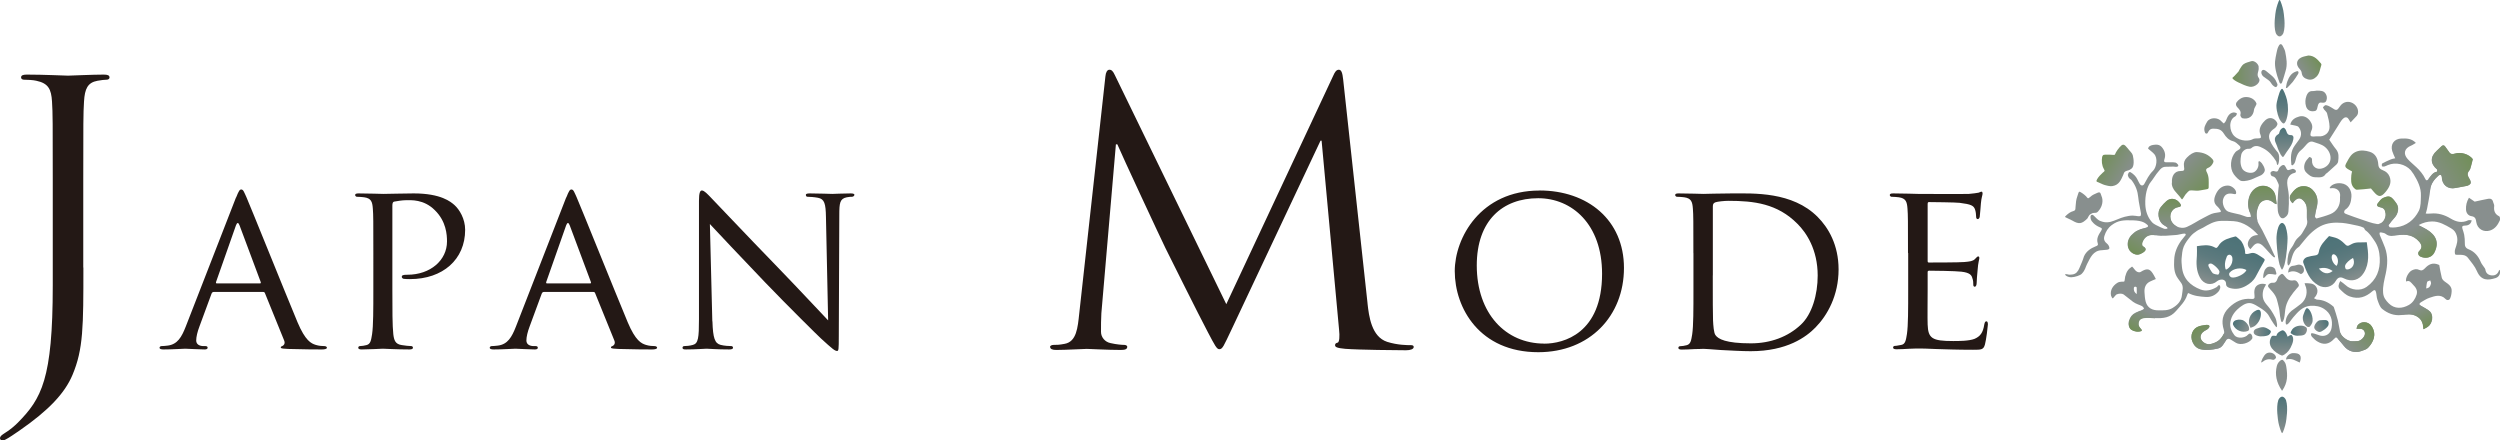 <svg viewBox="0 0 400.84 70.62" xmlns="http://www.w3.org/2000/svg" xmlns:xlink="http://www.w3.org/1999/xlink"><linearGradient id="a" gradientUnits="userSpaceOnUse" x1="368.85" x2="371.92" y1="11.57" y2="9.79"><stop offset="0" stop-color="#888f8e"/><stop offset="1" stop-color="#728f59"/></linearGradient><linearGradient id="b" x1="381.75" x2="377.42" xlink:href="#a" y1="25.83" y2="30.15"/><linearGradient id="c" x1="388.96" x2="396.22" xlink:href="#a" y1="29.26" y2="25.07"/><linearGradient id="d" x1="369.33" x2="369.33" xlink:href="#a" y1="35.37" y2="29.85"/><linearGradient id="e" x1="386.83" x2="388.75" xlink:href="#a" y1="49.38" y2="52.69"/><linearGradient id="f" x1="376.16" x2="380" xlink:href="#a" y1="55.84" y2="52"/><linearGradient id="g" x1="382.77" x2="382.77" xlink:href="#a" y1="36.08" y2="31.51"/><linearGradient id="h" x1="386.59" x2="389.39" xlink:href="#a" y1="36.44" y2="41.3"/><linearGradient id="i" x1="355.77" x2="352.2" xlink:href="#a" y1="55.99" y2="52.42"/><linearGradient id="j" x1="349.73" x2="353.93" xlink:href="#a" y1="26.17" y2="30.38"/><linearGradient id="k" x1="341.33" x2="336.92" xlink:href="#a" y1="27.88" y2="25.33"/><linearGradient id="l" x1="362.28" x2="357.94" xlink:href="#a" y1="11.86" y2="11.86"/><linearGradient id="m" x1="347.88" x2="347.88" xlink:href="#a" y1="36.6" y2="31.89"/><linearGradient id="n" x1="344.44" x2="341.99" xlink:href="#a" y1="36.39" y2="40.63"/><linearGradient id="o" x1="362.76" x2="362.76" xlink:href="#a" y1="35.41" y2="29.8"/><linearGradient id="p" x1="344.28" x2="342.32" xlink:href="#a" y1="49.82" y2="53.21"/><linearGradient id="q" gradientUnits="userSpaceOnUse" x1="366.23" x2="366.23" y1="25.19" y2="20.49"><stop offset="0" stop-color="#888f8e"/><stop offset="1" stop-color="#4d7378"/></linearGradient><linearGradient id="r" x1="365.49" x2="365.49" xlink:href="#q" y1="5.84" y2="0"/><linearGradient id="s" gradientUnits="userSpaceOnUse" x1="365.91" x2="365.91" y1="19.8" y2="14.24"><stop offset="0" stop-color="#888f8e"/><stop offset=".21" stop-color="#728485"/><stop offset=".48" stop-color="#5d7a7e"/><stop offset=".74" stop-color="#517479"/><stop offset="1" stop-color="#4d7378"/></linearGradient><linearGradient id="t" x1="376.18" x2="373.43" xlink:href="#s" y1="45.39" y2="37.84"/><linearGradient id="u" x1="365.9" x2="365.9" xlink:href="#q" y1="43.22" y2="35.74"/><linearGradient id="v" x1="370.01" x2="370.01" xlink:href="#q" y1="52.42" y2="49.41"/><linearGradient id="w" x1="371.15" x2="373.28" xlink:href="#q" y1="52.77" y2="51.54"/><linearGradient id="x" x1="369.89" x2="367.27" xlink:href="#q" y1="53.03" y2="53.03"/><linearGradient id="y" gradientTransform="matrix(1 0 0 -1 0 -2573.42)" x1="365.9" x2="365.9" xlink:href="#q" y1="-2642.86" y2="-2637.02"/><linearGradient id="z" x1="365.81" x2="365.81" xlink:href="#q" y1="57.03" y2="52.95"/><linearGradient id="A" x1="355.67" x2="358.64" xlink:href="#s" y1="46.13" y2="37.97"/><linearGradient id="B" x1="360.69" x2="362.29" xlink:href="#q" y1="52.48" y2="49.72"/><linearGradient id="C" x1="360.58" x2="358.16" xlink:href="#q" y1="52.91" y2="51.52"/><linearGradient id="D" x1="361.36" x2="364.11" xlink:href="#q" y1="53.2" y2="53.2"/><g fill="#888f8e"><path d="m364.41 45.34c-.4-.08-.93.38-.71.68.18.25.46.53.64.74.77.9.75 1.4 1.05 2.56.15.58.12 1.22.27 1.8.02.1.07.52.23.52s.29-.45.32-.55c.15-.58.14-1.33.29-1.92.3-1.15.98-2.02 1.75-2.92.18-.21.44-.37.3-.69-.15-.34-.39-.68-.79-.61-.69.13-1.09-.19-1.45-.69-.08-.1-.27-.35-.41-.35s-.37.19-.59.46c-.16.19-.22 1.09-.91.96z"/><path d="m365.36 12.85c.07.2.13.56.33.56s.26-.36.33-.56c.17-.48.29-.98.44-1.47.33-1.03.14-2.06-.06-3.08-.05-.26-.19-.52-.31-.76-.1-.2-.2-.44-.41-.47s0 0 0 0c-.21.03-.32.28-.41.47-.12.25-.22.72-.27.98-.2 1.02-.37 1.56-.09 2.86.11.5.27.99.44 1.47z"/><path d="m372.44 17.17s.1.26.19.38c.15.21.42.39.48.62.18.71.39 1.44.4 2.16.02.98-.85 1.63-1.81 1.53-.24-.03-.49.02-.73.03-.47.02-.6-.13-.49-.57.03-.13.07-.27.13-.39.26-.57.1-1.09-.23-1.55-.42-.58-1.06-.89-1.73-.7-.59.17-1.22.45-1.44 1.29.32.07.57.11.82.17.17.05.38.08.49.2.47.55.6 1.33.11 2.04-.22.32-.45.62-.68.93-.7.94-.69 2.01-.56 3.11 0 .03.08.06.15.1.47-.26.49-.77.62-1.2.15-.49.34-.9.76-1.23.36-.28.65-.66.96-1 .28-.3.62-.49 1.03-.34.61.22 1.3.37 1.8.76 1.24.95 1.4 2.8-.22 3.44-.97.38-1.85-.19-1.79-1.24.02-.31-.06-.47-.44-.54-.13.16-.3.33-.45.53-.45.61-.51 1.46-.08 1.91.4.42.85.8 1.48.81.62 0 1.29.15 1.7-.54.04-.06.14-.09.2-.14.51-.45 1.02-.9 1.52-1.37.13-.12.24-.32.26-.5.09-.68.15-1.35-.35-1.95-.39-.47-.72-1.01-1.08-1.52.46-.72.94-1.48 1.42-2.24.18-.28.33-.57.53-.83.22-.28.52-.62.88-.49.24.08.37.46.6.78.32-.33.66-.68.98-1.04.1-.12.17-.28.2-.43.12-.72-.36-1.47-1.1-1.73-.66-.24-1.38.01-1.79.63-.48.72-.58.73-1.35.2-.26-.18-.58-.33-.89-.39-.14-.03-.36.18-.48.33z"/><path d="m400.73 34.69c-.73-.35-.91-.91-.82-1.66.03-.2-.12-.42-.17-.63-.09-.44-.38-.6-.78-.53-.69.12-1.38.29-2.18.46-.2-.14-.51-.35-.92-.63-.38.66-.5 1.25-.47 1.89.02.57.36.99.87 1.07.64.09.71.48.78.96.17 1.08 1.16 1.67 2.2 1.34.81-.26 1.23-.89 1.56-1.59.09-.18.04-.62-.07-.67z"/><path d="m370.75 14.6c-.54 0-.79.35-.94.76-.2.54-.24 1.12-.07 1.69.17.54.57.81 1.11.79.52-.02.63-.12.77-.84.07-.35.23-.61.58-.55.41.06.7.03.83-.41.11-.37.05-.7-.15-1.02-.32-.5-.82-.48-1.42-.49-.17.02-.44.08-.71.08z"/><path d="m366.51 14.08c.07-.33.1-.68.22-.99.26-.69.6-1.35 1.37-1.61.11-.04.29-.13.38-.02s.05.29 0 .38c-.28.45-.56.89-.88 1.3-.28.35-.61.65-.92.98l-.15-.03z"/><path d="m366.08 57.77s-.09-.09-.18-.09-.25.12-.26.12c-.23.2-.46.41-.58.87-.34 1.35-.07 2.65.79 3.92.01.03.02.06.05.06.01 0 .02-.02.05-.06.86-1.27.84-2.38.63-3.76-.08-.49-.18-.73-.5-1.06z"/><path d="m368.65 42.42c-.3 0-.61.17-.92.19-.67.04-.79.52-.87 1.1.78-.42 1.45-.14 2.06.24.45-.18.54-.5.47-.88-.08-.4-.37-.63-.74-.64z"/><path d="m367.67 56.62c1.06-.04 1.48.39 1.06 1.51-.65-.26-1.25-.78-2.18-.48-.02-.07.01-.19.04-.28.05-.17.45-.73 1.07-.76z"/><path d="m371.03 47.82c.22.1.35.21.48.22.97.03 1.79.42 2.52 1.03.06.05.15.11.17.19.22.69.47 1.39.64 2.09.16.65.23 1.32.38 1.97.16.65 1.22 1.41 1.89 1.4.31 0 .62 0 .93-.03.48-.04 1.07-.63 1.13-1.11s-.28-.87-.76-.86c-.17 0-.34 0-.58 0 .06-.21.07-.38.15-.51.54-.8 1.78-.7 2.29.12.85 1.33.23 2.57-.6 3.44-.26.27-.71.38-1.09.52-1 .38-2.14.02-2.78-.84-.31-.41-.63-.74-.96-1.13-.1-.12-.3-.24-.3-.24s-.2.15-.31.26c-.81.9-1.72 1.02-2.74.37-.3-.19-.54-.45-.79-.7-.11-.11-.22-.4-.15-.52.07-.13.4-.03.58.02.35.09.69.28 1.04.33.86.12 1.52-.4 1.67-1.28.22-1.26-.15-2.35-1.22-3.04-.61-.4-1.37-.54-2.16-.49-1.28.09-1.99.96-2.74 1.81-.23.26-.41.55-.62.82-.11.13-.32.4-.51.38-.19-.03-.3-1.27.82-2.2.51-.38 1.03-.73 1.52-1.13.89-.72 1.15-1.99.66-3.03-.03-.07-.04-.15-.08-.27.7 0 1.43-.04 1.83.54s.28 1.26-.33 1.87z"/><path d="m400.78 43.27s-.09.06-.11.1c-.18.56-.6.83-1.13.79-.55-.04-.97-.33-1.05-.96-.01-.11-.1-.21-.17-.31-.19-.3-.44-.57-.57-.89-.39-.94-1.01-1.67-1.96-2.04-.5-.2-.61-.52-.59-1.01.01-.43-.03-.87-.1-1.3-.05-.32-.18-.62-.27-.93-.1-.34-.09-.55.38-.55.63 0 1-.31 1.09-.85-.2 0-.41-.06-.56 0-1 .48-1.9.27-2.81-.28-.97-.59-2.03-.92-3.2-.8-.26.03-.53.01-.8.01.07-.25.16-.5.21-.76.18-1.01.41-2.02.51-3.04.1-1.01.66-1.69 1.36-2.32.08-.08.28-.12.37-.07.09.04.14.22.15.34.02 1.24 1 2.01 2.2 1.74.6-.14 1.21-.2 1.81-.34.22-.05.49-.2.59-.38.08-.15 0-.45-.11-.63-.27-.47-.57-.89-.1-1.43.17-.19.22-.5.3-.77.1-.33.17-.67.27-1.07-.6-.79-1.87-1.19-2.88-.88-.32.1-.67.13-.9-.24-.16-.26-.38-.49-.54-.75-.21-.36-.44-.46-.76-.13-.21.22-.44.43-.67.64-1.11.97-1.09 2.09.04 3.02.06.05 0 .35-.03.36-.67.11-.97.68-1.33 1.13-.26.32-.43.32-.59-.04-.27-.61-.91-1.39-1.41-1.83-.45-.44-.98-.84-1.39-1.31-.76-.85-.51-1.71.55-2.14.26-.1.48-.28.77-.44-.71-.74-1.52-.72-2.3-.7-1.16.02-1.81.9-1.49 2.01.11.38.3.73.48 1.16-.27.06-.49.08-.68.17-.48.2-.95.41-1.4.66-.08.05-.09.29-.06.43 0 .04.24.09.35.07.21-.05.41-.15.61-.24 1.24-.52 2.78-.17 3.68.83 0 0 .25.35.44.61.64 1.05 1.23 2.18 1.18 3.47-.03.82.01 1.73-.33 2.42-.74 1.46-1.97 2.45-3.68 2.65-.32.04-.65.04-.96 0-.08-.01-.23-.31-.19-.37.3-.42.62-.82.97-1.2.56-.61.74-1.61.3-2.24-.86-1.24-1.14-1.33-2.12-.91-.34.15-.6.52-.85.84-.25.31-.12.56.28.64.66.13.86.35.95 1.03.1.77-.51 1.81-1.41 1.68-.87-.13-1.71-.47-2.56-.75-.76-.25-1.52-.53-2.27-.81-.16-.06-.39-.14-.43-.27s.05-.4.17-.47c.75-.49.93-1.26.99-2.06.07-1.02-.5-2.04-1.65-2.17-.89-.11-1.66.27-1.85.75.05.02.09.06.14.05.99-.18 1.68.46 1.53 1.37-.02.1 0 .21 0 .31.04 1.08-.54 2.06-1.55 2.46-.72.29-1.46.49-2.21.7-.06.02-.27-.22-.26-.32.07-.49.16-.97.29-1.45.23-.89.18-1.74-.38-2.49-.4-.53-.89-.88-1.62-.91-1.04-.04-1.61.6-2.13 1.32-.31.44-.19 1.02.29 1.41.09-.13.16-.25.26-.35.56-.56.97-.59 1.51-.01.24.26.44.65.48.99.08.71-.03 1.45.06 2.16.08.72-.36 1.19-.65 1.73-.12.22-.25.43-.41.61-.23.26-.54.47-.74.76-.26.36-.39.81-.66 1.15-.58.74-.69 1.6-.72 2.48 0 .14.06.28.09.41.05 0 .09.02.14.03.09-.15.21-.28.26-.44.28-.93.41-1.93 1.33-2.52.13-.08.21-.23.31-.35.49-.57.94-1.19 1.48-1.71.5-.48 1.06-.94 1.67-1.25 1.1-.57 2.32-.65 3.53-.54.83.08 1.65.28 2.47.45.32.07.64.16.93.31.14.07.17.34.31.43.62.42.99 1.03 1.41 1.63.6.85.83 1.77.88 2.79.1 1.92-.51 3.51-2.11 4.65-.98.7-2.49.55-3.37-.29-.24-.23-.53-.41-.85-.65-.26.46-.42.95-.07 1.29.47.45.89.93 1.59 1.18 1.44.51 2.58.09 3.64-.84.3-.26.48-.23.57.16.1.4.09.84.23 1.22.19.52.37 1.14.76 1.46.87.71 1.91 1.12 3.09.98.84-.1 1.65-.25 2.48.22.55.31.83.72.97 1.28.06.25.07.52.1.78.24-.13.49-.25.71-.4.74-.52.94-1.86.31-2.45-.4-.38-.95-.6-1.42-.9-.11-.07-.27-.16-.27-.26s.12-.24.22-.3c.45-.26.9-.57 1.39-.73.87-.29 1.79-.64 2.59.2.25.26.59.18.71-.07.17-.36.24-.78.26-1.18.05-.77-.51-1.14-1.06-1.52-.22-.15-.46-.39-.52-.63-.19-.73-.3-1.49-.41-2.06-1.06-.51-1.74-.06-2.29.52-.3.32-.56.44-.91.27-.42-.21-.79-.12-1.17.06-.56.27-1.09 1.27-.94 1.8.55-.28.8.2 1.09.49.44.43.8.93.59 1.61-.22.69-.62 1.3-1.23 1.65-1.07.62-2.32.69-3.25-.26-.45-.46-.83-.92-.89-1.66-.09-1.08.2-2.08.42-3.1.3-1.41.37-2.8-.12-4.17-.24-.67-.55-1.32-.82-1.98-.05-.12-.06-.26-.05-.39 0-.03.15-.09.22-.07.25.06.55.08.74.23.62.52 1.29.32 1.97.22 1.32-.2 2.53-.03 3.46 1.06.47.55.48 1.02-.03 1.52-.22.22-.16.66.17.83.8.4 1.81.25 2.25-.58.82-1.56.37-2.8-1.22-3.75-.39-.23-.8-.42-1.32-.69.74-.4 1.43-.58 2.16-.59 1.17-.02 2.13.55 3.1 1.12.5.29.73.66.88 1.17.22.75 0 1.41-.24 2.09-.1.27-.1.61-.03.88.02.09.44.11.68.09.53-.03 1.05.05 1.38.48.53.69 1.12 1.37 1.45 2.15.67 1.55 1.78 1.48 3 1.09.57-.18.83-.8.65-1.3zm-11.61 1.92c.04-.12.32-.15.49-.23.04.16.15.34.12.49-.09.33-.17.71-.78.8.06-.41.06-.75.17-1.06z"/><path d="m367.95 27.19c-.12-.07-.27-.14-.39-.11-.57.14-.78.46-1.04-.23-.15-.2-.18-.4-.42-.4s-.52.29-.67.5c-.13.34-.2.5-.32.54-.11.05-.27 0-.56-.07-.11-.03-.27.05-.39.11-.23.13-.09.66.16.72.5.11.64.43.84.88.24.53.27.49.17 1.03-.06.34-.17 2.5-.17 2.5.02.33.03.68.06 1.14.03.44.36 1.16.67 1.19.32.03.34-.04.53-.18.27-.19.47-.46.5-.91.03-.46.05-.91.07-1.24 0 0 0-1.01-.01-1.33s-.1-.83-.16-1.17c-.09-.54-.19-1.1.05-1.62.2-.45.56-.72 1.06-.83.25-.06.25-.38.02-.51z"/></g><path d="m338.72 29.83c-.41.07-.87-.06-1.28-.17" fill="#009fe8" opacity=".3"/><path d="m341.9 29.04c-.07-.1-.15-.2-.25-.26-.31-.19-.42-.46-.44-.82 0-.16.15-.48.41-.34.25.14.46.33.68.55.35.36.5.86.77 1.3.24.38.56.32.73.03.42-.74.71-1.43 1.41-2.12.57-.57.8-2.02.17-2.7-.27-.3-.61-.53-.96-.84.05-.39.43-.54.78-.6.53-.09 1.06-.11 1.46.4.46.57.61 1.2.38 1.88-.17.51.08.5.45.5.42 0 .93-.04 1.34.05.16.04.6.45.36.61-.21.14-.54.03-.71.03-.48.01-.79.02-1.27.03-.7-.02-1.11.79-1.26.91-.14.11-.88 1.29-1.1 1.52-.58.71-.94 2.08-.88 3.62.04 1.04.36 2.03 1.07 2.83.17.19.4.33.62.45.48.25 1.15.56 1.34.61.19.04.48.02.55-.09.1-.14-.52-.41-.78-.62-.76-.6-.94-2.01-.33-2.76.28-.35.58-.68.91-.97.73-.64 1.68-.4 2.23.45.17.26.08.45-.27.5-.94.13-1.5.95-1.3 1.89.23 1.07 1.54 1.77 2.63 1.3.92-.4 1.75-.99 2.65-1.44.6-.3 1.15-.65 1.71-.77.55-.11 1.03-.14 1.07-.21.05-.1-.05-.3-.18-.44-.11-.13-.21-.28-.34-.39-.74-.61-.58-1.35-.24-2.06.37-.77.96-1.31 1.88-1.32.58-.01 1.27.55 1.34 1.04.04.29-.06.39-.34.32-.96-.22-1.47.01-1.73.79-.23.68.17 1.79.81 2.03.6.22 1.25.3 1.87.47.42.11 1.01.39 1.26.4s.34-.03.51-.05c-.03-.17-.05-.3-.09-.51-.68-1.17-.51-3.47 1.13-4.26 1.25-.6 2.73.19 2.89 1.56.04.35.21 1.14.12 1.17-.09.04-.51-.27-.68-.4-.69-.51-1.74-.27-2.11.5-.39.82-.51 1.7-.24 2.57.17.54.54 1.02.8 1.54.44.86.87 1.73 1.29 2.6.23.48.45.96.66 1.44.04.08.17.21.03.3-.14.1-.66-.52-1-.89s-.54-.62-.84-.91c-.42-.41-.97-.72-1.56-.07s-.38.47-.48.57c-.49-.43-.56-.95-.19-1.56.25-.41.69-.72 1.43-.71-.98-1.1-2.34-2.13-3.94-2.23-.7-.04-1.4-.07-2.1-.04-1.05.04-1.92.57-2.79 1.08-.32.19-.69.31-.99.52-.37.25-.74.52-1.02.86-.42.51-.85 1.06-1.1 1.66-.24.58-.28 1.26-.34 1.9-.04.43.01.88.05 1.31.16 1.9 1.32 3.03 2.99 3.67.89.34 1.78.09 2.59-.39.15-.09.31-.42.44-.3.29.26.03.81-.16 1.02-.57.64-1.24.93-2.12.86-.82-.06-1.77-.13-2.69-.61-.08-.05-.18.21-.21.31-.33 1.03-1.09 1.75-1.77 2.54-.94 1.1-2.06 1.22-3.38 1.15-.55-.03-1.27-.11-1.81-.03-.29.04-.59.15-.74.4-.18.32-.21.83.14 1.19.08.08.27.34.27.34s.02.25-.67.25c-.24 0-.69-.08-1.04-.32s-.51-.9-.31-1.46.46-.95 1.03-1.23 1.02-.43.72-.29.61-.24.63-.33c.02-.1-.12-.34-.35-.46-.29-.16-.91-.31-1.4-.67-.69-.51-1.3-1.05-1.51-1.18-.28-.18-.75-.16-1.13 0-.12.05-.49.56-.58.62-.1.06-.28-.31-.31-.45-.16-.84.27-1.55 1-2.02.46-.3 1.06-.15 1.12-.22.09-.09.12-.68.15-.78.23-.86.5-1.22 1.11-1.62.25.21.47.64.76.81.16.09.44.16.58.07 1.18-.75 1.59-.5 2.18.56.1.18.19.36.29.56-.28.12-.7.28-.97.42-.68.35-.89.97-.85 1.68.03.52.06 1.06.2 1.56.29 1.01 1.09 1.37 2.06 1.36.75 0 1.51.05 2.21-.36.82-.49 1.44-1.11 1.54-2.11.07-.67.32-1.36-.17-1.98-.16-.21-.31-.43-.47-.65-.67-.91-.66-1.96-.61-3.02.05-1.14.47-2.14 1.12-3.05.17-.24.38-.45.54-.68.06-.08.25-.24.18-.37-.07-.14-.34-.07-.46-.06-.36.05-.72.18-1.08.2-1.11.06-2.2.25-3.33.03-.93-.17-1.68.09-2.08 1.08-.08.19-.11.59.07.68.88.49.25.95-.49 1.27-.61.26-1.43-.16-1.75-.78-.43-.85-.1-1.87.64-2.47.29-.23.3-.33.9-.6s.77-.23 1.16-.37c.13-.05.32-.06.35-.17.03-.1.1-.18-.16-.37s-.64-.6-2.21-.65c-1.56-.05-2.38 0-3.41.76-.61.45-.97 1.06-1.18 1.75-.16.53 0 .91.49 1.29.14.11.33.46.31.66s-.29.25-.46.26c-.25.02-.54.06-.76.07-1.4.05-1.84 1.22-2.37 2.24-.27.52-.26.93-.84 1.54-.24.26-1.12.55-1.68.56-.66 0-1.14-.43-.94-.5.43-.04.35.17 1.11.05.6-.07.91-.51 1.11-.98.27-.63.55-1.23.76-1.93.36-.81 1.08-1.29 1.85-1.59.3-.12.46-.19.36-.48-.27-.8.15-1.41.53-2.01.23-.36.13-.45-.21-.58-.38-.16-.73-.38-1-.65-.27-.28-.35-.38-.43-.62-.05-.15-.16-.66.17-.73s.76.87 1.48 1.04c.7.27 1.34.2 2.09-.1.78-.31 1.41-.61 2.36-.76.98-.16 1.32.13 1.81.03.11-.02.15-.28.13-.42-.13-.86-.36-1.71-.44-2.58-.09-.99-.41-1.86-.99-2.65-.07-.1-.15-.2-.25-.26-.31-.19-.42-.46-.44-.82m1.44 19.23c0-.42.01-.74-.01-1.05 0-.06-.16-.14-.24-.14s-.2.1-.21.17c-.04.36 0 .7.46 1.02z" fill="#888f8e"/><path d="m334.68 35.03c-.9.9-1.36.96-2.44.32-.32-.19-1.08-.49-1.14-.56s.64-.69.98-.82c.7-.26.67-.16.71-.88.03-.53.1-1.14.25-1.52s.2-.77.33-.83.82.44 1.1.73c.26.27.24.5.66.11s.7-.44 1.1-.64c.61-.3.57.17.69.43.39.82.09 1.74-.29 2.24-.37.51-.44.51-.84.52-.4 0-.43.16-.69.26-.24.22-.27.43-.42.65z" fill="#888f8e"/><path d="m365.2 26.45c-.17.06-.13-.4-.24-.58-.54-.86-1.2-1.64-2.1-2.1-.56-.29-1.24-.62-1.88-.03-.1.09-.29.13-.43.12-.56-.06-1.1.46-1.2.95-.14.72-.21 1.46.12 2.16.25.53 1.06.86 1.73.7.51-.12.94-.75.92-1.36 0-.12-.05-.39.06-.46s.42.24.48.33c.23.33.38.6.46.96.08.35-.24.76-.57.95-.25.08-1.31.61-1.61.7-.16.05-.96.33-1.57.22-.33-.06-.9-.64-1.21-1.07-.71-1.01-.55-2.62.27-3.57.12-.13.29-.23.45-.31.37-.18.47-.44.17-.72s-.63-.61-1-.7c-.71-.18-1.15-.67-1.48-1.21-.47-.75-.99-.79-1.72-.8-.57-.01-.74.45-.81.56s-.08.23-.28.23-.27-.28-.29-.38c-.14-.58.12-1.01.4-1.5.43-.76 1.76-.77 2.33-.06.1.13.25.22.37.32.12-.16.28-.3.34-.48.23-.59.47-1.16 1.16-1.29.18-.03.54.08.58.16s-.13.42-.27.48c-1.1.53-.96 2.39-.12 3.16 1.03.95 2.47.74 2.84.53.37-.22.74-.15.9-.17s.38 0 .47-.09c.07-.07.04-.32-.02-.45-.34-.77-.06-1.42.41-2 .4-.49.92-.92 1.6-.62.3.13.62.48.69.78.05.23-.24.64-.49.8-.73.47-1.05 1.08-.72 1.89.32.77.81 1.38 1.31 1.99.36.59.12 1.89-.05 1.95z" fill="#888f8e"/><path d="m363.35 45.58c-.18.35-.4.66-.48 1-.09.37-.11.78-.04 1.15.15.81.84 1.31 1.27 1.97.27.41.52.83.73 1.27.14.31.2.67.26 1.01.02.13.01.49-.09.48-.11-.02-.85-1.12-1.15-1.7-.37-.72-1-1.11-1.64-1.51-.36-.23-.74-.46-1.14-.59-.67-.22-1.29.13-1.78.49-.83.61-1.51 1.39-1.68 2.48-.13.8.18 1.51.64 2.11s1.7.48 2.17-.07c.24-.28.44-.23.58-.02.12.17.19.51.1.66-.46.72-1.86 1.1-2.59.66-.29-.17-.57-.37-.87-.54-.28-.16-.5-.17-.74.16-.35.48-.58 1.13-1.27 1.29-.92.21-1.81.33-2.74.14-.65-.13-1.09-.58-1.35-1.18-.45-1.03 0-2.2 1.08-2.53.35-.11 1.17-.21 1.17-.21s.43-.03.46.21-.32.51-.46.58c-.46.22-.88.52-.96 1.06-.11.66.81 1.44 1.64 1.22.96-.25 1.57-.61 2.09-1.65.09-.18.06-.43 0-.62-.43-1.36-.24-2.55.83-3.58 1.02-.98 2.16-1.53 3.59-1.39.42.04.56-.09.5-.52-.05-.35-.06-.73.03-1.07.18-.69 1.03-1.03 1.82-.74z" fill="#888f8e"/><path d="m362.93 44.58c-.11 0-.04-.62.05-.88.1-.29.1-.45.46-.78s1.21-.16 1.37.29c.02.05.03.1.04.15.25.71.2.74-.49.6-.35 0-.63-.15-.97.19s-.35.43-.46.44z" fill="#888f8e"/><path d="m360.17 15.56c.72 0 1.4.41 1.62 1.03.04.11-.09.29-.15.43-.08.19-.22.37-.24.57-.11 1.06-.85 1.59-1.86 1.37-.15-.03-.38-.41-.33-.55.17-.54-.15-.86-.44-1.16-.42-.44-.3-.77.08-1.14.39-.37.79-.56 1.32-.56z" fill="#888f8e"/><path d="m365.16 13.63c-.03.15-.17.34-.24.34-.17-.01-.38-.16-.5-.28-.21-.2-.33-.49-.53-.69-.24-.23-.72-.51-1.01-.75s-.37-.66-.27-.84c.21-.39.61-.14.83.06.57.5 1.26.9 1.55 1.66.05.14.2.35.17.49z" fill="#888f8e"/><path d="m362.58 58.13c-.13-.08.33-1.13.77-1.43.4-.28 1.02-.2 1.38.18.13.14.24.41.18.51s-.28.37-.52.29c-1.16-.35-1.69.52-1.82.44z" fill="#888f8e"/><path d="m369.04 11.65c.06.62.43.92.98 1.07.56.16 1.02-.05 1.41-.44.51-.52.55-1.23.77-1.87.02-.06-.01-.18-.06-.23-.54-.63-1.07-1.26-2.02-1.28-.39.1-.82.15-1.17.33-.78.39-.86 1.17-.25 1.81.16.17.32.4.34.62z" fill="url(#a)"/><path d="m376.94 24.94c-.31.38-.53.83-.77 1.26-.23.41-.16.64.24.89.23.14.46.27.71.4-.05.25-.11.43-.12.62-.04.69-.12 1.39.37 1.97.13.15.34.34.51.34.68-.02 1.36-.11 2.27-.2.14.17.28.34.43.51.75.89 1.16.94 1.9.06.58-.69 1.05-1.49.65-2.49-.2-.5-.58-.81-1.04-.99-.48-.19-.73-.39-.77-.99-.06-.87-.43-1.69-1.36-1.98-.7-.22-1.46-.32-2.18-.02-.32.13-.63.36-.84.62z" fill="url(#b)"/><path d="m389.39 28.66c.37-.45.66-1.02 1.33-1.13.03 0 .08-.31.03-.36-1.12-.92-1.14-2.04-.04-3.02.23-.2.46-.42.67-.64.32-.34.55-.23.76.13.16.26.37.49.54.75.23.37.58.34.9.24 1.01-.31 2.28.09 2.88.88-.1.4-.17.74-.27 1.07-.08.26-.13.57-.3.77-.48.54-.17.96.1 1.44.1.18.19.48.11.63-.1.18-.37.33-.59.38-.6.14-1.21.21-1.81.34-1.2.27-2.18-.49-2.2-1.74 0-.12-.06-.3-.15-.34-.09-.05-.29 0-.37.07-.69.63-1.26 1.31-1.36 2.32" fill="url(#c)"/><path d="m371.14 34.7c.07-.49.16-.97.29-1.45.23-.89.18-1.74-.38-2.49-.4-.53-.89-.88-1.62-.91-1.04-.04-1.61.6-2.13 1.32-.31.44-.19 1.02.29 1.41.09-.13.16-.25.26-.35.56-.56.97-.59 1.51-.01.24.26.44.65.48.99.08.71-.03 1.45.06 2.16" fill="url(#d)"/><path d="m385 50.5c.84-.1 1.65-.25 2.48.22.55.31.83.72.97 1.28.06.25.07.52.1.78.24-.13.49-.25.71-.4.74-.52.94-1.86.31-2.45-.4-.38-.95-.6-1.42-.9-.11-.07-.27-.16-.27-.26" fill="url(#e)"/><path d="m375.23 53.32c.16.65 1.22 1.41 1.89 1.4.31 0 .62 0 .93-.03.48-.04 1.07-.63 1.13-1.11s-.28-.87-.76-.86c-.17 0-.34 0-.58 0 .06-.21.07-.38.15-.51.54-.8 1.78-.7 2.29.12.85 1.33.23 2.57-.6 3.44-.26.27-.71.38-1.09.52-1 .38-2.14.02-2.78-.84-.31-.41-.63-.74-.96-1.13" fill="url(#f)"/><path d="m382.95 36.08c.3-.42.62-.82.97-1.2.56-.61.74-1.61.3-2.24-.86-1.24-1.14-1.33-2.12-.91-.34.15-.6.52-.85.84-.25.31-.12.56.28.64.66.13.86.35.95 1.03.1.77-.51 1.81-1.41 1.68" fill="url(#g)"/><path d="m384.42 37.7c1.32-.2 2.53-.03 3.46 1.06.47.55.48 1.02-.03 1.52-.22.22-.16.66.17.83.8.4 1.81.25 2.25-.58.82-1.56.37-2.8-1.22-3.75-.39-.23-.8-.42-1.32-.69" fill="url(#h)"/><path d="m356.9 54.57c-.35.48-.58 1.13-1.27 1.29-.92.21-1.81.33-2.74.14-.65-.13-1.09-.58-1.35-1.18-.45-1.03 0-2.2 1.08-2.53.35-.11 1.17-.21 1.17-.21s.43-.03.46.21-.32.51-.46.58c-.46.22-.88.52-.96 1.06-.11.66.81 1.44 1.64 1.22.96-.25 1.57-.61 2.09-1.65" fill="url(#i)"/><path d="m352.2 24.38c1.17.05 1.91.46 2.49 1.09.36.39.16.6.05.81-.14.26-.41.53-.71.64-.5.18-.26.58-.19.71.38.76.29 1.47.29 2.27 0 .3.03.41-.51.48s-1.11.24-1.52.19-.97-.06-1.07 0c-.1.05-.35.28-.62.62-.11.14-.46.77-.54.78-.07 0-.23-.26-.34-.4-.15-.19-.31-.34-.69-.79-.37-.38-.71-1.06-.6-1.53-.07-.98.38-1.83 1.37-1.83.62 0 .66-.11.56-.76-.08-.54.06-.99.47-1.4.52-.53 1.08-.87 1.56-.88z" fill="url(#j)"/><path d="m340.46 27.99c-.4.88-.69 1.66-1.73 1.84-.41.07-.87-.06-1.28-.17-.36-.1-.69-.31-1.04-.44-.28-.1-.36-.12-.17-.48.17-.32.58-.77.88-1.03.29-.26.43-.25.21-.61-.34-.59-.39-1.3-.28-1.94.02-.1.1-.25.21-.32.05-.03.44-.06.5-.04.91-.03 1.17.1 1.33 0 .16-.46.68-1.16 1.02-1.45s.56-.16.99.38c.49.63.77.8.87 1.19.16.64.25 1.73-.18 2.09s-.68.31-.96.44-.3.36-.38.54z" fill="url(#k)"/><path d="m362.15 10.88c.04.59-.41 1.05.01 1.62.48.65-.63 1.56-1.45 1.41-.62-.12-1.22-.41-1.81-.69-.31-.15-.94-.49-.97-.73.32-.23 1.27-1.38 1.05-1.08s.36-.84.73-1.11.79-.33 1.25-.49c.52-.17 1.3.55 1.18 1.07z" fill="url(#l)"/><path d="m347.57 36.6c.1-.14-.52-.41-.78-.62-.76-.6-.94-2.01-.33-2.76.28-.35.58-.68.91-.97.73-.64 1.68-.4 2.23.45.17.26.08.45-.27.5-.94.13-1.5.95-1.3 1.89.12.56.53 1.02 1.06 1.26" fill="url(#m)"/><path d="m345.62 37.73c-.93-.17-1.68.09-2.08 1.08-.08.19-.11.59.07.68.88.49.25.95-.49 1.27-.61.26-1.43-.16-1.75-.78-.43-.85-.1-1.87.64-2.47.29-.23.3-.33.9-.6s.77-.23 1.16-.37c.13-.05.32-.06.35-.17" fill="url(#n)"/><path d="m360.95 34.78c-.03-.17-.05-.3-.09-.51-.68-1.17-.51-3.47 1.13-4.26 1.25-.6 2.73.19 2.89 1.56.04.35.21 1.14.12 1.17-.09.04-.51-.27-.68-.4-.69-.51-1.74-.27-2.11.5-.39.82-.51 1.7-.24 2.57" fill="url(#o)"/><path d="m345.58 51.04c-.55-.03-1.27-.11-1.81-.03-.29.04-.59.15-.74.4-.18.32-.21.83.14 1.19.08.08.27.34.27.34s.02.25-.67.25c-.24 0-.69-.08-1.04-.32s-.51-.9-.31-1.46.46-.95 1.03-1.23 1.02-.43.72-.29.61-.24.63-.33" fill="url(#p)"/><path d="m364.75 22.51c.06.32.22.56.32.86.24.77.47 1.11.62 1.44.11.18.3.38.34.38s.14-.09.31-.38c.43-.7.66-.89 1.03-1.55.16-.28.27-.6.33-.92.07-.36.01-.69-.42-.68-.47 0-.58-.27-.7-.64-.13-.42-.38-.54-.46-.54s-.47.16-.6.58c-.12.37-.07.37-.28.49-.38.22-.56.59-.49.96z" fill="url(#q)"/><path d="m365.49 5.84c.32 0 .56-.37.63-.57.38-1.16.05-3.16-.03-3.61-.08-.44-.45-1.67-.59-1.67s-.51 1.23-.59 1.67-.41 2.44-.03 3.61c.07.2.3.57.63.57z" fill="url(#r)"/><path d="m366.14 19.8c.24 0 .44-.57.49-.75.29-.99.28-2.01.06-3.02-.15-.66-.61-1.79-.78-1.79s-.33.39-.36.44c-.03.04-.56 1.58-.56 2.27 0 1.03.43 2.06.54 2.23s.4.62.62.62z" fill="url(#s)"/><path d="m371.7 45.74c1.01.58 2.22.32 2.82-.71.33-.57.72-.69 1.3-.39 1.25.62 2.45.29 3.18-.89.96-1.55.73-3.19.48-4.91-.9.08-1.72-.13-2.49.33-.61.36-.67.32-1.17-.18-.3-.3-.66-.57-1.04-.75-.39-.18-.83-.24-1.35-.39-.71.77-1.48 1.48-1.65 2.58-.06.37-.27.49-.62.53-.41.05-.81.13-1.21.25-.45.13-.77.58-.65.92.5 1.4.98 2.8 2.4 3.61zm4.31-3.16c.11-.39.69-.92 1.26-1.22.39.83.01 1.69-.82 1.84-.11.02-.32-.02-.36-.1-.08-.15-.12-.36-.08-.51zm-2.13-1.56c.07-.26.27-.33.5-.18.51.34.64 1.23.26 1.79-.52-.27-.9-1.08-.76-1.62zm.13 2.43c-.72.6-1.53.46-2.21-.38.87-.26 1.53-.07 2.21.38z" fill="url(#t)"/><path d="m366.51 36.44c-.15-.41-.39-.7-.61-.7s-.46.28-.61.7c-.23.62-.29 1.49-.29 1.78 0 .49.11 2.73.49 4.19.05.18.3.82.4.82s.36-.64.4-.82c.38-1.46.49-3.7.49-4.19 0-.29-.06-1.16-.29-1.78z" fill="url(#u)"/><path d="m369.89 49.41c.48 0 1.15 1.59.83 2.37-.09.21-.22.42-.38.59-.07.07-.3.08-.4.02-.59-.34-.9-1.32-.61-1.96.15-.34.32-1.02.56-1.02z" fill="url(#v)"/><path d="m371.91 53.23c-.34-.01-.72-.32-.83-.59-.17-.41.46-1.26.88-1.29.32-.02.58-.05.91-.03.47.04.56.44.47.79-.11.4-1.08 1.13-1.43 1.12z" fill="url(#w)"/><path d="m368.41 53.84c-.47 0-.84-.18-1.12-.42-.09-.08.18-.53.27-.65.48-.59 1.65-.77 2.22-.27.26.24.03 1.05-.39 1.2-.27.1-.51.12-.98.13z" fill="url(#x)"/><path d="m365.9 63.6c.32 0 .56.37.63.57.38 1.16.05 3.16-.03 3.61-.08.44-.45 1.67-.59 1.67s-.51-1.23-.59-1.67-.41-2.44-.03-3.61c.07-.2.3-.57.63-.57z" fill="url(#y)"/><path d="m367.42 53.73c-.13-.12-.63.26-.63.26s-.09-.26-.2-.48-.34-.52-.59-.56c-.25.04-.76.34-.88.56-.11.22-.16.36-.16.36s-.62-.11-.71.03c-.38.57-.48 1.28.01 1.95.38.51 1.11 1.01 1.64 1.17.53-.16 1.06-.69 1.35-1.25.38-.73.66-1.57.17-2.05z" fill="url(#z)"/><path d="m352.25 39.47c.98-.14 1.82-.3 2.74.14.08.04.28.18.42.13s.43-.55.5-.63c.65-.76 1.58-.95 2.5-1.2.15-.04.38.27.74.55.36.29.73 1.07.82 1.87.01.12-.02.34.05.36.25.08.57 0 .8-.08.53-.17.96.05 1.39.34.25.17.48.29.66.43.22.17.33.22.16.51-.48.81-.91 1.64-1.36 2.47-.36.66-.9 1.1-1.55 1.47-.81.46-1.63.6-2.52.37-.36-.09-.69-.27-.68-.67 0-.43-.26-.65-.55-.7-.28-.04-.66.06-.88.25-.93.8-2.15.53-2.75-.56-.62-1.14-.61-2.32-.5-3.54.04-.49 0-.98 0-1.52zm7.93 3.82c-.83-.47-2.11-.27-2.69.43-.2.25-.02.66.33.76.6.17 2.15-.53 2.36-1.19zm-3.26-.07c.15-.01 1.2-.66 1-1.92-.03-.17-.15-.38-.37-.45s-.45.13-.5.26c-.15.39-.25.67-.3 1.09-.04.27.02 1.03.17 1.02zm-1.3.82c.13 0 .24-.31.24-.47.01-.36-1.1-1.36-1.41-1.32-.32.04-.35.11-.37.3-.02.18.53 1.1.7 1.25s.71.23.84.24z" fill="url(#A)"/><path d="m360.84 52.57c-.59-1.04-.14-2.32.91-2.8.47-.22.72-.06.75.46.04.75-.32 1.5-.92 1.99-.2.16-.49.25-.74.35z" fill="url(#B)"/><path d="m359.31 51.27c.58 0 1.42.92 1.3 1.57-.02.08-.1.19-.18.22-.87.36-1.97-.06-2.37-.95-.14-.29.08-.68.46-.78.39-.1.2-.07.79-.07z" fill="url(#C)"/><path d="m362.53 53.94c-.22-.01-.69-.07-.98-.29-.36-.28-.21-.8.22-.94.73-.24 1.14-.46 1.98.09.27.17.35.23.35.37 0 .25-.29.53-.44.59-.38.16-.92.18-1.14.17z" fill="url(#D)"/><path d="m13.37 42.9c0 9.46 0 13.07-1.75 17.22-1.23 2.92-3.79 5.66-8.52 8.93-.76.52-1.69 1.17-2.28 1.46-.12.06-.23.12-.41.12s-.41-.12-.41-.35c0-.35.29-.53.82-.88.7-.41 1.52-1.11 2.04-1.63 3.79-3.85 5.6-6.95 5.6-22.01v-16.87c0-9.11 0-10.74-.12-12.61-.12-1.98-.58-2.92-2.51-3.33-.47-.12-1.46-.17-1.98-.17-.23 0-.47-.12-.47-.35 0-.35.29-.47.93-.47 2.63 0 6.3.17 6.6.17s3.97-.17 5.72-.17c.64 0 .93.12.93.47 0 .23-.23.35-.47.35-.41 0-.76.06-1.46.17-1.58.29-2.04 1.28-2.16 3.33-.12 1.87-.12 3.5-.12 12.61v14.01z" fill="#231815"/><path d="m37.86 31.66c.43-1.09.58-1.28.82-1.28.35 0 .47.47.82 1.21.62 1.4 6.11 15.06 8.21 20.09 1.25 2.96 2.18 3.39 2.92 3.62.51.16 1.01.19 1.36.19.2 0 .43.08.43.27s-.39.27-.78.27c-.51 0-3.04 0-5.41-.08-.66-.04-1.21-.04-1.21-.23 0-.16.08-.16.23-.23.19-.08.54-.35.31-.9l-3.08-7.59c-.08-.16-.12-.19-.31-.19h-7.9c-.16 0-.27.08-.35.27l-1.95 5.29c-.31.82-.51 1.64-.51 2.22 0 .66.58.9 1.17.9h.31c.27 0 .35.12.35.27 0 .2-.2.27-.51.27-.82 0-2.69-.12-3.08-.12-.35 0-2.06.12-3.46.12-.43 0-.66-.08-.66-.27 0-.16.16-.27.31-.27.23 0 .74-.04 1.01-.08 1.56-.2 2.22-1.36 2.88-3.04l8.06-20.71zm3.82 13.78c.15 0 .15-.08.12-.23l-3.39-9.07c-.19-.51-.39-.51-.58 0l-3.19 9.07c-.04.16 0 .23.12.23h6.93z" fill="#231815"/><path d="m59.86 40.58c0-5.14 0-6.07-.08-7.12-.08-1.13-.27-1.67-1.4-1.83-.27-.04-.86-.08-1.17-.08-.12 0-.27-.16-.27-.27 0-.19.16-.27.55-.27 1.56 0 3.7.08 3.97.08.74 0 3.31-.08 4.87-.08 4.4 0 5.96 1.36 6.54 1.87.78.7 1.71 2.18 1.71 3.97 0 4.75-3.58 7.9-8.84 7.9-.2 0-.78 0-.97-.04-.16 0-.35-.15-.35-.31 0-.27.19-.35.9-.35 3.7 0 6.35-2.34 6.35-5.33 0-1.09-.12-3.23-1.95-5.02-1.79-1.79-3.85-1.6-4.63-1.6-.58 0-1.56.16-1.91.23-.19.04-.27.27-.27.62v13.47c0 3.19 0 5.8.15 7.16.12.97.31 1.6 1.36 1.75.47.08 1.21.16 1.52.16.19 0 .27.15.27.27 0 .16-.16.27-.55.27-1.87 0-4.13-.12-4.28-.12-.12 0-2.34.12-3.39.12-.35 0-.55-.08-.55-.27 0-.12.08-.27.27-.27.31 0 .74-.08 1.05-.16.66-.16.74-.78.9-1.75.2-1.36.2-3.97.2-7.16z" fill="#231815"/><path d="m90.8 31.66c.43-1.09.58-1.28.82-1.28.35 0 .47.47.82 1.21.62 1.4 6.11 15.06 8.21 20.09 1.25 2.96 2.18 3.39 2.92 3.62.51.16 1.01.19 1.36.19.2 0 .43.08.43.27s-.39.27-.78.27c-.51 0-3.04 0-5.41-.08-.66-.04-1.21-.04-1.21-.23 0-.16.08-.16.23-.23.19-.08.54-.35.31-.9l-3.08-7.59c-.08-.16-.12-.19-.31-.19h-7.9c-.16 0-.27.08-.35.27l-1.95 5.29c-.31.82-.51 1.64-.51 2.22 0 .66.58.9 1.17.9h.31c.27 0 .35.12.35.27 0 .2-.19.27-.51.27-.82 0-2.69-.12-3.08-.12-.35 0-2.06.12-3.46.12-.43 0-.66-.08-.66-.27 0-.16.16-.27.31-.27.23 0 .74-.04 1.01-.08 1.56-.2 2.22-1.36 2.88-3.04l8.06-20.71zm3.82 13.78c.15 0 .15-.08.12-.23l-3.39-9.07c-.19-.51-.39-.51-.58 0l-3.19 9.07c-.04.16 0 .23.12.23h6.93z" fill="#231815"/><path d="m114.23 51.52c.08 2.72.39 3.54 1.32 3.78.62.16 1.4.19 1.71.19.16 0 .27.12.27.27 0 .2-.23.27-.62.27-1.95 0-3.31-.12-3.62-.12s-1.75.12-3.31.12c-.35 0-.55-.04-.55-.27 0-.16.12-.27.27-.27.27 0 .9-.04 1.4-.19.86-.23.97-1.13.97-4.13v-18.96c0-1.32.19-1.67.47-1.67.39 0 .97.66 1.32 1.01.55.55 5.53 5.84 10.82 11.29 3.39 3.5 7.05 7.44 8.1 8.53l-.35-16.58c-.04-2.14-.23-2.88-1.28-3.08-.62-.12-1.4-.16-1.67-.16-.23 0-.27-.19-.27-.31 0-.19.27-.23.66-.23 1.56 0 3.19.08 3.58.08s1.52-.08 2.92-.08c.35 0 .62.04.62.23 0 .12-.15.31-.39.31-.16 0-.43 0-.82.08-1.13.23-1.21.9-1.21 2.88l-.08 19.39c0 2.18-.04 2.37-.27 2.37-.35 0-.7-.27-2.61-2.02-.35-.31-5.29-5.18-8.91-8.95-3.97-4.17-7.82-8.21-8.88-9.38l.39 15.61z" fill="#231815"/><path d="m219.26 48.62c.23 2.1.64 5.37 3.15 6.19 1.69.53 3.21.53 3.79.53.29 0 .47.06.47.29 0 .35-.53.53-1.23.53-1.28 0-7.59-.06-9.75-.23-1.34-.12-1.63-.29-1.63-.58 0-.23.12-.35.41-.41s.35-1.05.23-2.1l-2.8-30.29h-.17l-14.3 30.35c-1.23 2.57-1.4 3.09-1.93 3.09-.41 0-.7-.58-1.81-2.68-1.52-2.86-6.54-12.96-6.83-13.54-.53-1.05-7.06-15.06-7.71-16.63h-.23l-2.33 27.08c-.06.93-.06 1.98-.06 2.98 0 .88.64 1.63 1.52 1.81.99.23 1.87.29 2.22.29.23 0 .47.12.47.29 0 .41-.35.52-1.05.52-2.16 0-4.96-.17-5.43-.17-.52 0-3.33.17-4.9.17-.58 0-.99-.12-.99-.52 0-.17.29-.29.58-.29.47 0 .88 0 1.75-.17 1.93-.35 2.1-2.63 2.34-4.84l4.2-38.06c.06-.64.29-1.05.64-1.05s.58.23.88.88l17.86 36.71 17.16-36.66c.23-.52.47-.93.88-.93s.58.47.7 1.58l3.91 35.9z" fill="#231815"/><path d="m246.83 30.54c7.71 0 13.55 4.71 13.55 12.42s-5.49 13.51-13.74 13.51c-9.38 0-13.39-7.05-13.39-13 0-5.33 4.13-12.92 13.59-12.92zm.78 24.56c3.08 0 9.26-1.63 9.26-11.21 0-7.94-4.83-12.11-10.24-12.11-5.72 0-9.85 3.58-9.85 10.78 0 7.71 4.63 12.53 10.82 12.53z" fill="#231815"/><path d="m271.51 40.58c0-5.14 0-6.07-.08-7.12-.08-1.13-.27-1.67-1.4-1.83-.27-.04-.86-.08-1.17-.08-.12 0-.27-.16-.27-.27 0-.19.15-.27.55-.27 1.56 0 3.78.08 3.97.08.39 0 2.57-.08 4.59-.08 3.43 0 9.69-.31 13.74 3.78 1.71 1.71 3.35 4.48 3.35 8.41 0 4.17-1.79 7.36-3.7 9.3-1.48 1.52-4.55 3.81-10.39 3.81-1.48 0-3.31-.12-4.79-.19-1.48-.12-2.65-.19-2.8-.19-.08 0-.7.04-1.4.04-.7.04-1.52.08-2.06.08-.35 0-.55-.08-.55-.27 0-.12.08-.27.27-.27.31 0 .74-.08 1.05-.16.66-.16.74-.78.9-1.75.2-1.36.2-3.97.2-7.16v-5.84zm3.11 3.58c0 3.5 0 6.58.04 7.2.04.82.12 2.02.39 2.37.43.62 1.64 1.32 5.68 1.32 3.15 0 5.96-1.05 8.02-3 1.79-1.67 2.69-4.83 2.69-7.86 0-4.2-1.83-6.89-3.23-8.29-3.23-3.27-7.01-3.7-11.09-3.7-.66 0-1.75.12-2.06.23-.31.12-.43.27-.43.66v11.05z" fill="#231815"/><path d="m305.92 40.58c0-5.14 0-6.07-.08-7.12-.08-1.13-.27-1.67-1.4-1.83-.27-.04-.86-.08-1.17-.08-.12 0-.27-.16-.27-.27 0-.19.15-.27.55-.27 1.56 0 3.78.08 3.97.08.23 0 7.4.04 8.17 0 .66-.04 1.29-.16 1.56-.2.16-.04.31-.16.47-.16.12 0 .16.16.16.31 0 .23-.19.62-.27 1.56-.04.31-.12 1.79-.19 2.18-.04.16-.16.35-.31.35-.19 0-.27-.16-.27-.43 0-.23-.04-.78-.19-1.17-.23-.55-.58-.78-2.45-1.01-.58-.08-4.55-.12-4.94-.12-.15 0-.19.12-.19.35v8.99c0 .23 0 .35.19.35.43 0 4.94 0 5.72-.08.82-.08 1.32-.12 1.67-.47.23-.23.39-.43.51-.43s.2.08.2.27-.2.74-.27 1.83c-.08.66-.16 1.91-.16 2.14 0 .27-.08.62-.31.62-.15 0-.23-.12-.23-.31 0-.31 0-.66-.16-1.09-.12-.47-.43-.86-1.75-1.01-.93-.12-4.59-.16-5.18-.16-.19 0-.23.12-.23.23v2.76c0 1.13-.04 4.98 0 5.64.08 2.22.7 2.65 4.09 2.65.9 0 2.53 0 3.43-.35.9-.39 1.36-.97 1.56-2.3.08-.39.16-.51.35-.51s.23.27.23.51-.27 2.49-.47 3.19c-.23.86-.58.86-1.91.86-2.57 0-4.55-.08-5.96-.12-1.44-.08-2.34-.08-2.84-.08-.08 0-.74 0-1.48.04-.66.04-1.44.08-1.99.08-.35 0-.55-.08-.55-.27 0-.12.08-.27.27-.27.31 0 .74-.12 1.05-.16.66-.12.74-.78.9-1.75.2-1.36.2-3.97.2-7.16v-5.84z" fill="#231815"/></svg>